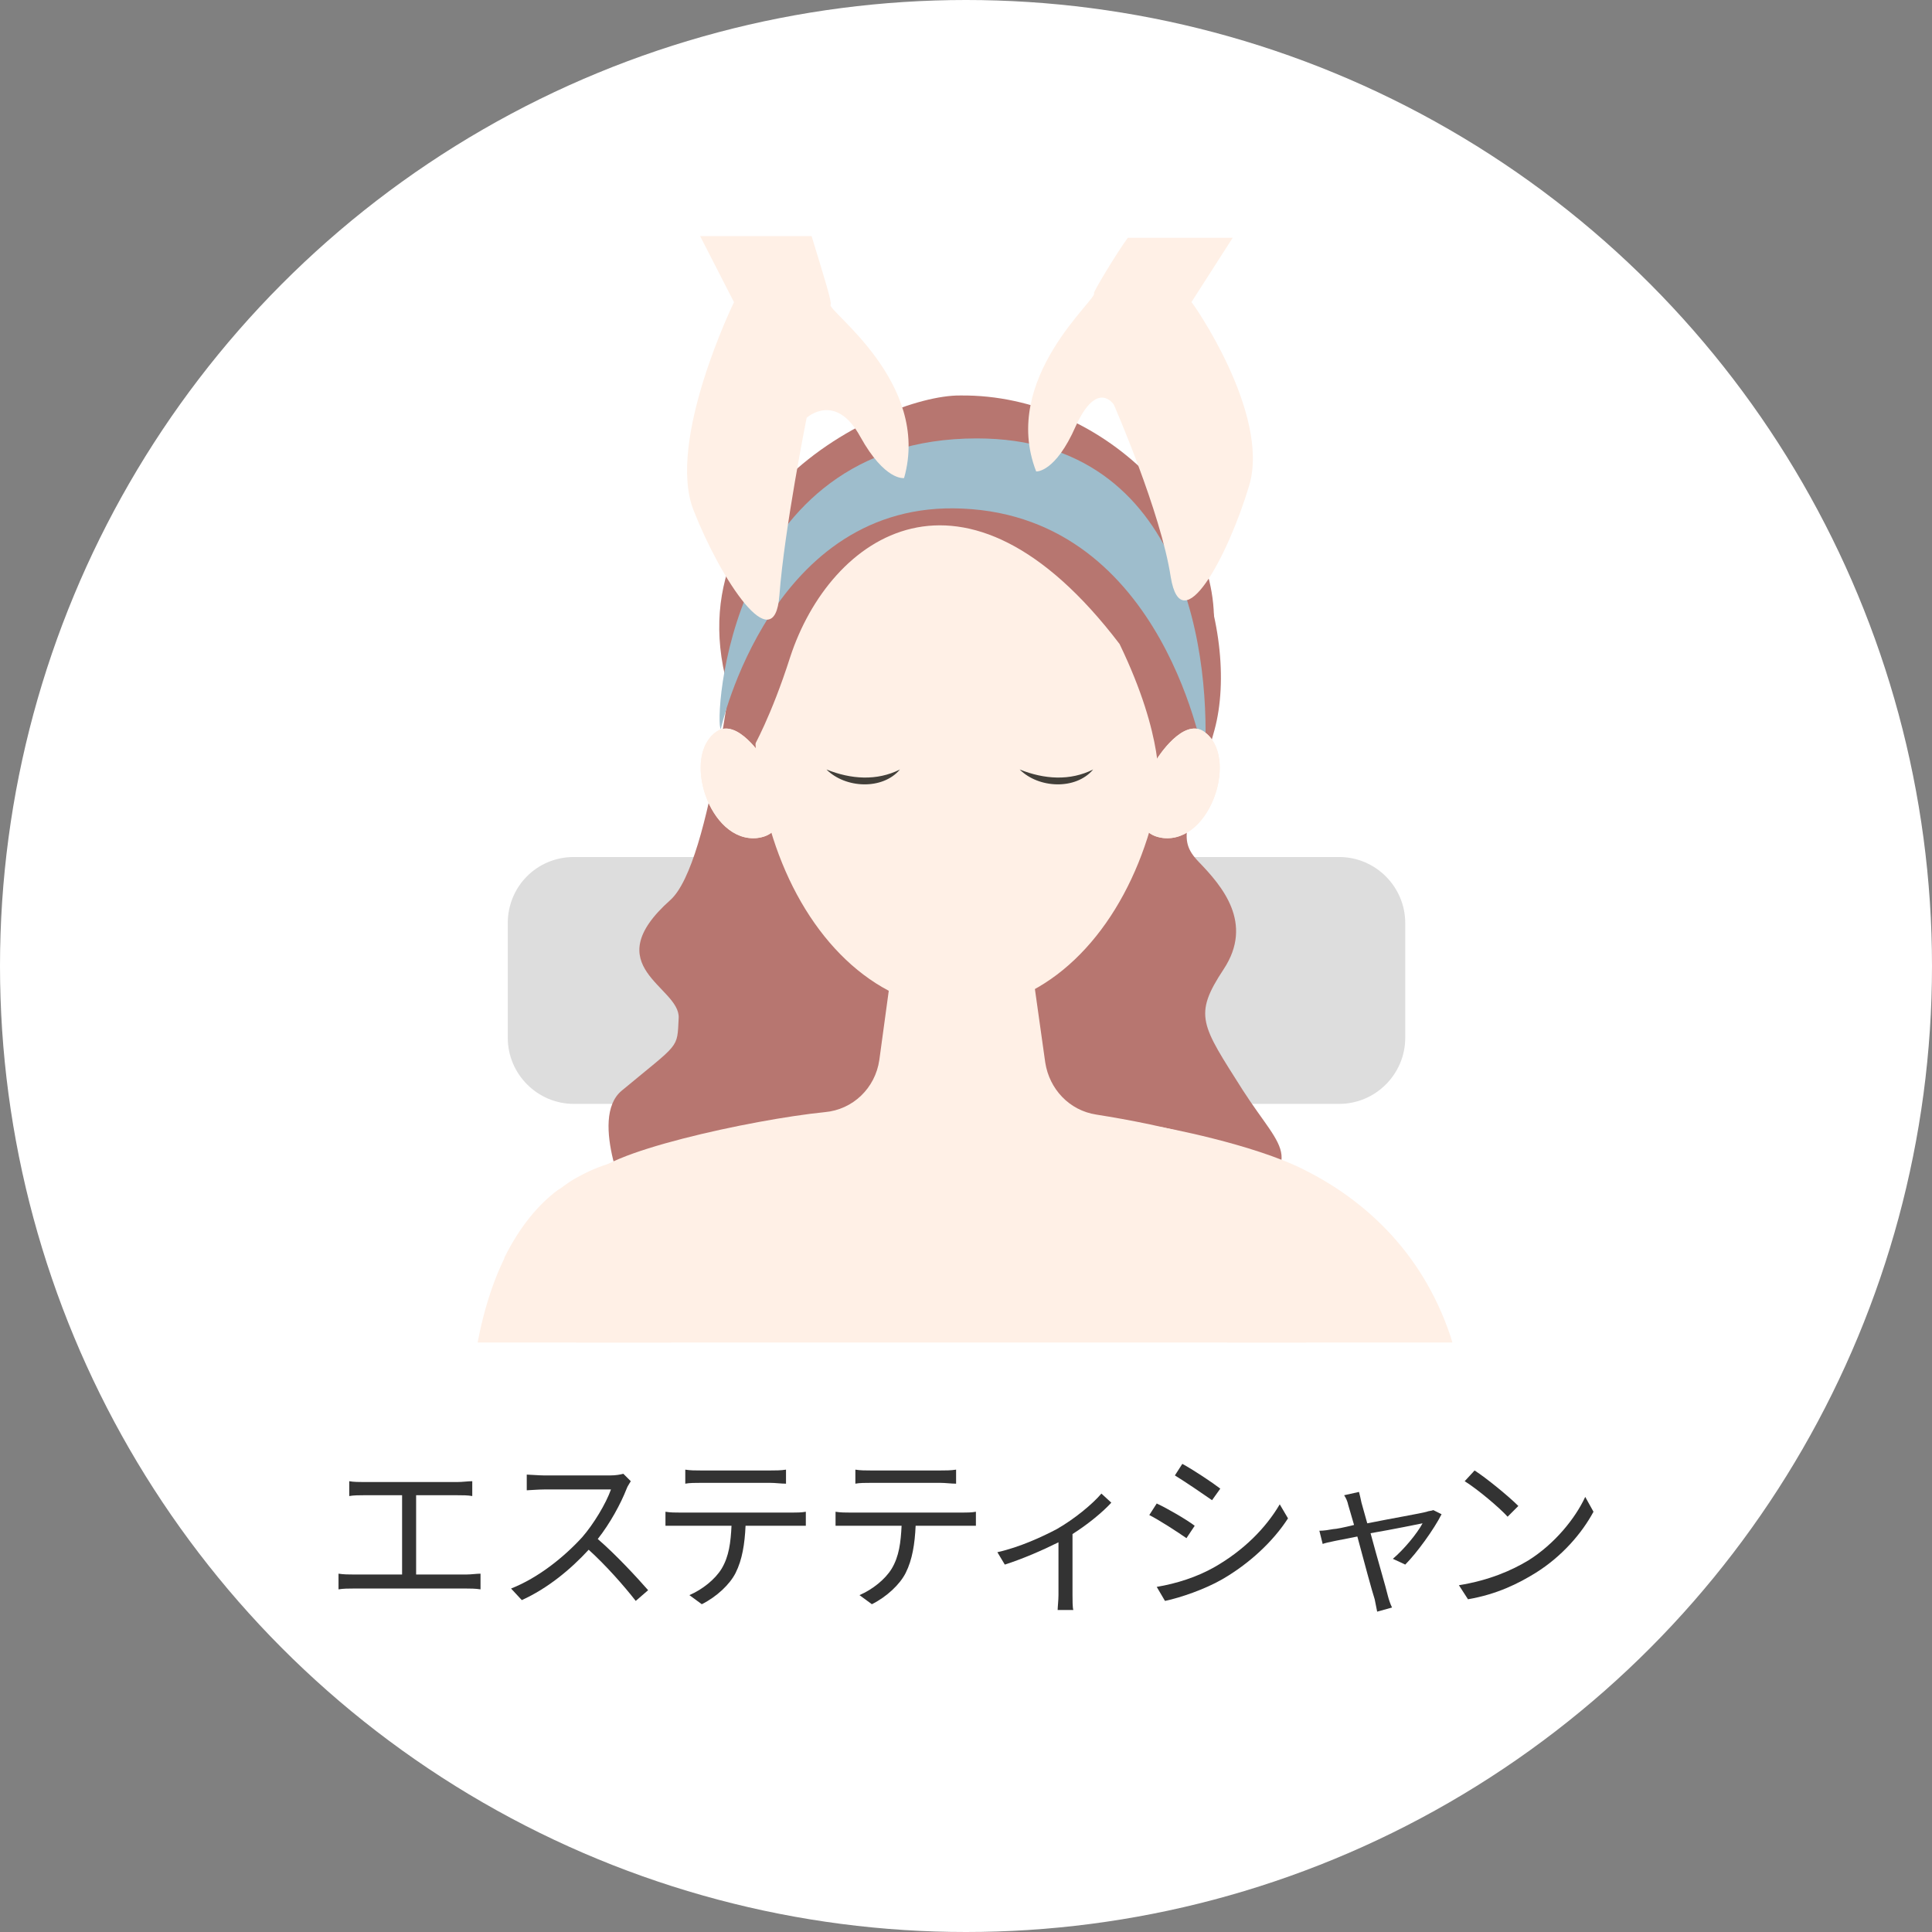 <?xml version="1.0" encoding="utf-8"?>
<!-- Generator: Adobe Illustrator 27.0.0, SVG Export Plug-In . SVG Version: 6.00 Build 0)  -->
<svg version="1.1" id="_レイヤー_2" xmlns="http://www.w3.org/2000/svg" xmlns:xlink="http://www.w3.org/1999/xlink" x="0px"
	 y="0px" viewBox="0 0 234 234" style="enable-background:new 0 0 234 234;" xml:space="preserve">
<rect x="0" y="0" width="234" height="234" fill="#808080" stroke="none"/>
<style type="text/css">
	.st0{fill:#FFFFFF;}
	.st1{fill:#333333;}
	.st2{clip-path:url(#SVGID_00000045603535238933266070000014576950071017013424_);}
	.st3{fill:#DDDDDD;}
	.st4{fill:#B77670;}
	.st5{fill:#FFF0E6;}
	.st6{fill:#DBB5A1;}
	.st7{fill:#9EBDCC;}
	.st8{fill:#423F39;}
</style>
<g id="main">
	<g>
		<circle class="st0" cx="117" cy="117" r="117"/>
		<g>
			<path class="st1" d="M56.5,190.7c0.6,0,1.2-0.1,1.7-0.1v1.9c-0.6-0.1-1.3-0.1-1.7-0.1H42.8c-0.6,0-1.2,0-1.8,0.1v-1.9
				c0.6,0.1,1.3,0.1,1.8,0.1h5.9v-9.6H44c-0.4,0-1.2,0-1.7,0.1v-1.8c0.5,0.1,1.3,0.1,1.7,0.1h11.4c0.6,0,1.3-0.1,1.8-0.1v1.8
				c-0.5-0.1-1.2-0.1-1.8-0.1h-5v9.6H56.5L56.5,190.7z"/>
			<path class="st1" d="M76.4,179.4c-0.1,0.2-0.4,0.6-0.5,0.9c-0.7,1.8-2,4.2-3.5,6.1c2.2,1.9,4.7,4.6,6.1,6.2l-1.5,1.3
				c-1.4-1.8-3.6-4.3-5.7-6.2c-2.2,2.4-5,4.7-8.1,6.1l-1.3-1.4c3.3-1.3,6.4-3.8,8.6-6.2c1.4-1.6,2.9-4.1,3.5-5.8h-8.1
				c-0.7,0-1.9,0.1-2.1,0.1v-1.9c0.3,0,1.5,0.1,2.1,0.1h8c0.7,0,1.2-0.1,1.6-0.2L76.4,179.4L76.4,179.4z"/>
			<path class="st1" d="M96,183.2c0.4,0,1.1,0,1.6-0.1v1.7c-0.5,0-1.1,0-1.6,0h-5.7c-0.1,2.2-0.4,4.1-1.2,5.7
				c-0.7,1.4-2.3,2.9-4.1,3.8l-1.5-1.1c1.6-0.7,3.1-1.9,3.9-3.2c0.9-1.5,1.1-3.2,1.2-5.2h-6.2c-0.6,0-1.2,0-1.8,0v-1.7
				c0.6,0.1,1.2,0.1,1.8,0.1L96,183.2L96,183.2z M84.9,179.6c-0.7,0-1.4,0-1.9,0.1v-1.7c0.6,0.1,1.2,0.1,1.9,0.1h8.4
				c0.6,0,1.3,0,1.9-0.1v1.7c-0.6,0-1.3-0.1-1.9-0.1C93.3,179.6,84.9,179.6,84.9,179.6z"/>
			<path class="st1" d="M116.6,183.2c0.4,0,1.1,0,1.6-0.1v1.7c-0.5,0-1.1,0-1.6,0h-5.7c-0.1,2.2-0.4,4.1-1.2,5.7
				c-0.7,1.4-2.3,2.9-4.1,3.8l-1.5-1.1c1.6-0.7,3.1-1.9,3.9-3.2c0.9-1.5,1.1-3.2,1.2-5.2H103c-0.6,0-1.2,0-1.8,0v-1.7
				c0.6,0.1,1.2,0.1,1.8,0.1L116.6,183.2L116.6,183.2z M105.5,179.6c-0.7,0-1.4,0-1.9,0.1v-1.7c0.6,0.1,1.2,0.1,1.9,0.1h8.4
				c0.6,0,1.3,0,1.9-0.1v1.7c-0.6,0-1.3-0.1-1.9-0.1C113.9,179.6,105.5,179.6,105.5,179.6z"/>
			<path class="st1" d="M134.6,182c-1,1.1-2.8,2.6-4.7,3.8v7.4c0,0.6,0,1.5,0.1,1.8h-1.9c0-0.3,0.1-1.2,0.1-1.8v-6.4
				c-1.8,0.9-4.3,2-6.5,2.7l-0.9-1.5c2.7-0.6,5.5-1.9,7.2-2.8c2.1-1.2,4.3-3,5.4-4.3L134.6,182L134.6,182z"/>
			<path class="st1" d="M144.7,184.8l-1,1.5c-1-0.7-3.3-2.2-4.5-2.8l0.9-1.4C141.4,182.7,143.8,184.1,144.7,184.8L144.7,184.8z
				 M147.1,189.8c3.5-2,6.2-4.7,7.9-7.6l1,1.7c-1.8,2.8-4.7,5.5-8,7.4c-2.1,1.2-5,2.2-6.9,2.6l-1-1.7
				C142.5,191.8,145,191,147.1,189.8L147.1,189.8z M147.8,180.3l-1,1.4c-1-0.7-3.2-2.2-4.5-3l0.9-1.4
				C144.5,178,146.9,179.6,147.8,180.3L147.8,180.3z"/>
			<path class="st1" d="M174.6,183.4c-0.9,1.8-3,4.7-4.4,6.1l-1.5-0.7c1.3-1.1,2.9-3,3.6-4.3c-0.5,0.1-3.4,0.7-6.3,1.2
				c0.8,3,1.9,6.7,2.1,7.6c0.1,0.4,0.3,1,0.5,1.4l-1.8,0.5c-0.1-0.5-0.2-1-0.3-1.5c-0.3-0.9-1.3-4.6-2.1-7.6c-2,0.4-3.7,0.7-4.2,0.9
				l-0.4-1.6c0.6,0,1.1-0.1,1.7-0.2c0.3,0,1.3-0.2,2.5-0.5c-0.3-1.1-0.6-2-0.7-2.4c-0.1-0.5-0.3-0.9-0.5-1.2l1.8-0.4
				c0.1,0.4,0.2,0.8,0.3,1.3l0.7,2.5c3-0.6,6.5-1.2,7.2-1.4c0.2-0.1,0.6-0.1,0.8-0.2L174.6,183.4L174.6,183.4z"/>
			<path class="st1" d="M185.1,189c3.2-2,5.7-5.1,6.9-7.7l1,1.8c-1.4,2.6-3.8,5.4-7,7.4c-2.1,1.3-4.7,2.6-8.2,3.2l-1.1-1.7
				C180.4,191.4,183.1,190.2,185.1,189L185.1,189z M183.9,182.4l-1.3,1.3c-1-1.1-3.6-3.3-5.2-4.3l1.2-1.3
				C180,179,182.7,181.2,183.9,182.4L183.9,182.4z"/>
		</g>
		<g>
			<defs>
				<rect id="SVGID_1_" x="56" y="28.6" width="122" height="134"/>
			</defs>
			<clipPath id="SVGID_00000036944821183256340130000008715564445758483629_">
				<use xlink:href="#SVGID_1_"  style="overflow:visible;"/>
			</clipPath>
			<g style="clip-path:url(#SVGID_00000036944821183256340130000008715564445758483629_);">
				<g>
					<path class="st3" d="M69.5,103.8h92.7c4.4,0,8,3.6,8,8v13.9c0,4.4-3.6,8-8,8H69.5c-4.4,0-8-3.6-8-8v-13.9
						C61.5,107.4,65,103.8,69.5,103.8z"/>
					<path class="st4" d="M76.3,146.3c0,0-5.1-10.8-1-14.2c7.1-5.9,6.7-5,6.9-8.8s-10.1-6.2-1-14.3c5-4.5,7.7-30.6,8.6-36.3
						s17.3-26.4,35.4-22.3c18.5,4.2,25.1,26.2,21.9,38c-3.2,11.7-4.7,13.1-1.9,16s6.7,7.4,3,13s-2.7,6.7,2.3,14.6
						c5,7.8,8.1,8.1-1.6,15.5C139,154.7,76.3,146.3,76.3,146.3z"/>
					<path class="st5" d="M66.8,233.8c-4.8,6.4-14.2,1.3-16.9-3.7c-0.9-4.1,2.5-26.7,7-61.2c0.1-0.9,0.2-1.8,0.4-2.8
						c0.7-5.5,2-9.9,3.6-13.3c0.1-0.2,0.2-0.4,0.2-0.5c1.9-3.8,4.1-6.4,6.5-8.2c0.1,0,0.1-0.1,0.2-0.1c0.8-0.6,1.5-1.1,2.3-1.5
						c6.3-3.5,12.4-2.2,12.4-2.2C86.1,145.7,70.9,225.8,66.8,233.8L66.8,233.8z"/>
					<path class="st5" d="M183.8,230.9c-2.7,5-11.8,9.3-16.6,2.9c-4.2-8-16-68.9-26.6-97.3c0,0,11.1,2,17.4,5.2
						c6.6,3.3,14.1,9.4,17.7,20.2c0.4,1.3,0.8,2.7,1.1,4.2C182.9,196,184.7,226.6,183.8,230.9L183.8,230.9z"/>
					<path class="st5" d="M157.2,201.8c-5.7,20.5-10.1,31.4-7.8,40c2.2,8.2,3.9,14.6,5.3,20.1c-1.8,0.4-3.7,0.8-5.5,1.1
						c-2.4,0.4-4.8,0.7-7.1,1h0c-2.5-0.2-4.8-0.3-7-0.4c-1.1,0-2.1-0.1-3.2-0.2c-0.4,0-0.9,0-1.3-0.1c-1.2-0.1-2.3-0.2-3.4-0.2
						c-20.2,0.1-36-1.9-48.1-5.2c1.2-4.6,2.6-9.8,4.3-16c2.3-8.6-2.1-19.4-7.8-40c-5.7-20.5-7.9-52.4-3.9-59.2
						c0.6-3,19.3-7.1,28.2-8c3.4-0.3,6.1-2.9,6.6-6.3l1.8-13.2l7.2-0.3v-0.1l1,0l1,0v0.1l7.2,0.3l1.9,13.5c0.5,3.2,2.9,5.8,6.2,6.3
						c7.6,1.2,20.8,3.9,23.6,8.7C155.3,146.1,162.9,181.3,157.2,201.8L157.2,201.8z"/>
					<path class="st0" d="M160.2,266c-0.7-4.1-4.5-10.2-4.9-19c-0.7-16,2.7-37.7,4.2-49c1.4-10.5-5.3-20.4-14.7-21.4
						c-5.3-0.5-10.6-0.3-15.2,0.3c-8.4,1-16.9,1.1-25.4,0.2c-6.5-0.7-13,0-18.6,1.2c-8.7,1.8-14.5,11.1-13.2,20.9
						c1.1,8.8,4.9,31,4.5,47.9c-0.2,8.5-4.2,15.8-4.7,19L160.2,266L160.2,266z"/>
					<path class="st5" d="M169.6,216.1l-51.1,23.5c-4.7,7.5-1.7,11.8,4.5,11.3l51-10.2C196.3,229.3,176.2,214.3,169.6,216.1
						L169.6,216.1z"/>
					<ellipse class="st5" cx="116.3" cy="86.9" rx="24.9" ry="35.3"/>
					<path class="st4" d="M91.2,90.6c0,0,2.2-3.8,4.5-11c4.8-14.7,21.1-26.3,39.9-1.6c5.5,11.4,4.7,17.4,4.7,17.4s5.3-10.8,6.4-16.9
						c2.8-14.2-12.4-30.8-30.4-30.6C106.6,47.8,76.2,62.6,91.2,90.6z"/>
					<path class="st5" d="M123.3,237.6c0,0-20.8-1.5-26.2,4.2c-0.8,2.3,10.3,1.4,10.3,1.4l0.5,0.5c0,0-15.3,6.4-13.6,9
						c5.7,8.3,27.4,1.4,32.9-2.9C133.8,240.5,123.3,237.6,123.3,237.6L123.3,237.6z"/>
					<path class="st6" d="M109.8,237.8c-5.2,0.5-10.4,1.6-12.7,4c-0.8,2.3,10.3,1.4,10.3,1.4l0.5,0.5c0,0-15.3,6.4-13.6,9
						c5.7,8.3,27.4,1.4,32.9-2.9c3.7-0.2,16.3-1.7,8.1-5.3c-4.3-2.9-20.6-2.9-20.6-2.9S111.9,239.6,109.8,237.8L109.8,237.8z"/>
					<path class="st5" d="M64.4,216.1l51,30.5c4.7,7.5,2.8,10.9-3.5,10.5L60,240.6C37.7,229.3,57.7,214.3,64.4,216.1L64.4,216.1z"/>
					<path class="st5" d="M111.4,244.2c0,0,17.6-2.4,23.5,2.8c-0.4,3.6-7.1,2.1-7.1,2.1l-0.4,0.8c0,0,17.3,7.6,15.9,10.4
						c-4,7.8-24.9,3.9-31.4-0.1C98,251.6,111.4,244.2,111.4,244.2L111.4,244.2z"/>
					<path class="st7" d="M87.3,88.3c-0.8-0.6,0.7-35.2,31-35.2c25.8,0,28.4,27.2,27.6,39.2c0,0-4.7-29.6-29.3-30.7
						C93.4,60.5,87.3,88.3,87.3,88.3z"/>
					<g>
						<path class="st5" d="M140.2,91.8c0,0,3.1-4.9,5.6-3.2c4.3,2.9,0.9,13.5-4.9,12.9C135.1,100.8,140.2,91.8,140.2,91.8
							L140.2,91.8z"/>
						<path class="st5" d="M140.2,91.8c0,0,3.1-4.9,5.6-3.2c4.3,2.9,0.9,13.5-4.9,12.9C135.1,100.8,140.2,91.8,140.2,91.8
							L140.2,91.8z"/>
					</g>
					<g>
						<path class="st5" d="M92.4,91.8c0,0-3.1-4.9-5.6-3.2c-4.3,2.9-0.9,13.5,4.9,12.9C97.5,100.8,92.4,91.8,92.4,91.8L92.4,91.8z"
							/>
						<path class="st5" d="M92.4,91.8c0,0-3.1-4.9-5.6-3.2c-4.3,2.9-0.9,13.5,4.9,12.9C97.5,100.8,92.4,91.8,92.4,91.8L92.4,91.8z"
							/>
					</g>
					<path class="st5" d="M109.5,57.9c0,0-2.3,0.4-5.3-5c-3-5.5-6.5-2.3-6.5-2.3s-2.7,13.5-3.3,21.5S87.3,70.2,84,61.8
						c-3.3-8.4,4.9-25.2,4.9-25.2l-4.1-8h13.5c1.5,4.9,2.5,8.1,2.3,8.3C100.1,37.6,112.8,46.3,109.5,57.9L109.5,57.9z"/>
					<path class="st5" d="M151.3,58.8c-2.6,8.7-8.2,19-9.5,11.1c-1.2-7.9-6.9-20.9-6.9-20.9s-2-3.1-4.6,2.6
						c-2.5,5.7-4.8,5.5-4.8,5.5c-4.4-11.3,7.6-21,7-21.6c-0.1-0.1,2.7-4.8,4.1-6.7h12.7l-5,7.8C144.3,36.4,153.9,50.1,151.3,58.8
						L151.3,58.8z"/>
					<g>
						<path class="st8" d="M100.1,93.2c3,1.2,6.1,1.4,8.9,0C106.9,95.7,102.4,95.5,100.1,93.2L100.1,93.2z"/>
						<path class="st8" d="M123.5,93.2c3,1.2,6.1,1.4,8.9,0C130.3,95.7,125.8,95.5,123.5,93.2C123.5,93.2,123.5,93.2,123.5,93.2z"/>
					</g>
				</g>
			</g>
		</g>
	</g>
</g>
</svg>
